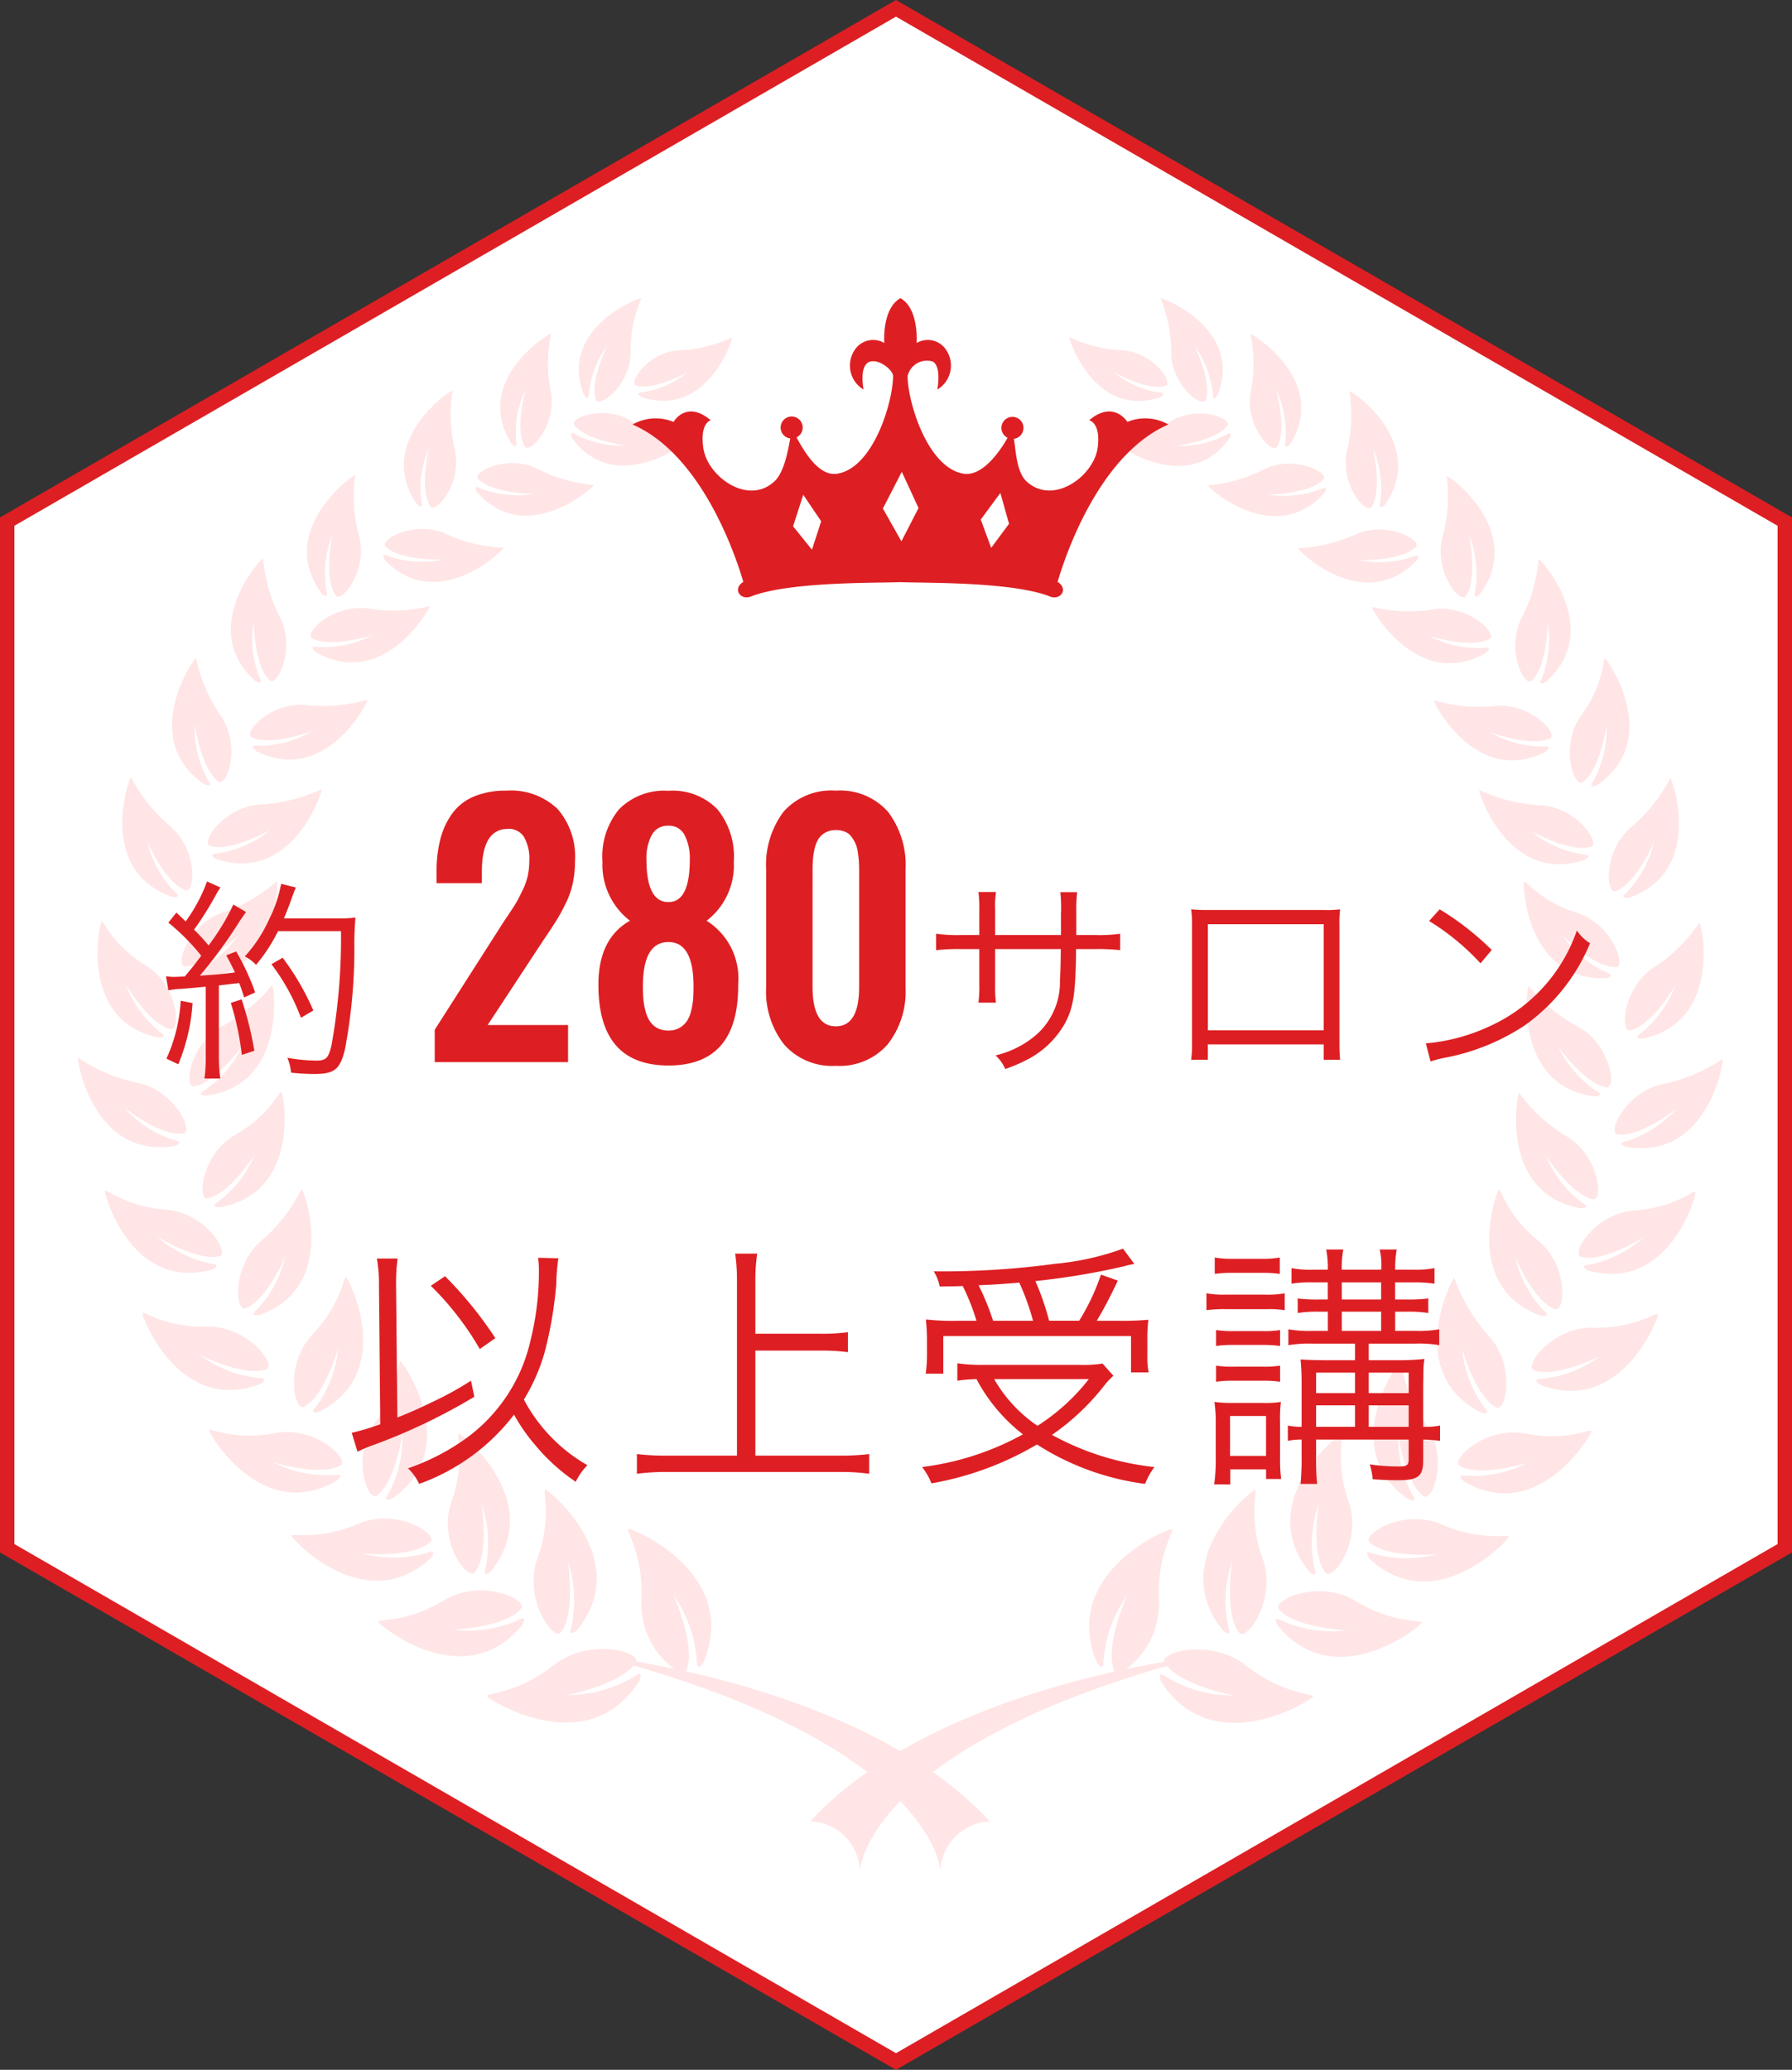 <svg xmlns="http://www.w3.org/2000/svg" width="124.426" height="143.674" viewBox="0 0 124.426 143.674"><rect x="0" y="0" width="124.426" height="143.674" fill="#333333" stroke="none"/><g data-name="グループ 381"><path data-name="パス 509" d="M123.925 107.468v-71.26L62.212.578.499 36.208v71.26l61.713 35.63z" fill="#fff" stroke="#dd1f23"/><path data-name="パス 515" d="M40.068 113.148c3.963-4.883-1.953-9.723-2.208-9.751-.212-.014.481 1.911-.538 4.755s1.118 5.789 1.613 5.152c1.061-1.345.5-4.925.5-4.925a8.693 8.693 0 0 1 .241 4.543c-.262.806.392.226.392.226zm-5.973-4.09c3.85-4.826-1.981-9.511-2.236-9.525-.212-.014.5 1.868-.5 4.67s1.118 5.548 1.613 4.925c1.033-1.33.467-4.727.467-4.727a8.324 8.324 0 0 1 .269 4.444c-.252.793.385.213.385.213zm-6.838-5.053c4.911-3.439.764-9.412.552-9.5s-.057 1.868-1.755 4.218-.524 5.534.1 5.1c1.33-.962 1.783-4.331 1.783-4.331a8.181 8.181 0 0 1-.977 4.213c-.453.668.297.3.297.3zm-5.081-6.015c5.336-2.717 2.066-9.214 1.854-9.327-.184-.1-.311 1.84-2.307 3.935s-1.288 5.421-.609 5.053c1.444-.765 2.364-4.046 2.364-4.046a8.032 8.032 0 0 1-1.543 4.048c-.551.592.241.337.241.337zm-4.147-6.708c5.463-1.967 3.114-8.6 2.915-8.747a11.507 11.507 0 0 1-2.7 3.5c-2.18 1.769-1.9 5.053-1.2 4.784 1.486-.552 2.76-3.595 2.76-3.595a7.835 7.835 0 0 1-1.981 3.694c-.586.52.206.364.206.364zm-2.873-7.869c-.665.4.127.382.127.382 5.619-1 4.43-7.812 4.26-7.982-.142-.142-.793 1.585-3.184 2.944s-2.661 4.571-1.953 4.43c1.529-.3 3.269-3.029 3.269-3.029a7.718 7.718 0 0 1-2.519 3.255zm-.948-7.742c-.679.368.1.382.1.382 5.59-.722 4.741-7.5 4.586-7.671a11.347 11.347 0 0 1-3.283 2.746c-2.436 1.217-2.861 4.388-2.143 4.277 1.529-.226 3.368-2.831 3.368-2.831a7.393 7.393 0 0 1-2.628 3.097zm-1.359-8.591c1.514.042 3.722-2.194 3.722-2.194a7.527 7.527 0 0 1-3.057 2.562c-.708.241.042.4.042.4 5.52.212 5.789-6.5 5.675-6.68a11.126 11.126 0 0 1-3.623 2.123c-2.546.789-3.48 3.775-2.759 3.789zm2.18-7.444c5.251 1.727 7.374-4.642 7.3-4.854a11.308 11.308 0 0 1-4.061 1.047c-2.661.057-4.373 2.675-3.694 2.887 1.429.453 4.175-1.09 4.175-1.09a7.52 7.52 0 0 1-3.651 1.613c-.748.043-.069.397-.069.397zm2.439-8.463c1.316.651 4.175-.41 4.175-.41a7.281 7.281 0 0 1-3.736 1c-.722-.071-.127.368-.127.368 4.784 2.434 7.77-3.354 7.742-3.567a11.025 11.025 0 0 1-4.062.4c-2.581-.367-4.619 1.897-3.992 2.209zm4.2-6.868c1.274.708 4.189-.212 4.189-.212a7.3 7.3 0 0 1-3.779.821c-.722-.113-.142.354-.142.354 4.656 2.661 7.911-2.972 7.9-3.184a10.774 10.774 0 0 1-4.076.184c-2.551-.463-4.702 1.701-4.092 2.037zm13.3-6.284a10.413 10.413 0 0 1-3.85-.892c-2.25-1.118-4.812.34-4.345.807 1 1 3.963.906 3.963.906a7.152 7.152 0 0 1-3.751-.226c-.651-.3-.226.3-.226.3 3.64 3.708 8.169-.693 8.209-.892zm6.256-4.359a10.388 10.388 0 0 1-3.736-1.033c-2.151-1.189-4.727.142-4.288.609.948 1.019 3.835 1.047 3.835 1.047a7.094 7.094 0 0 1-3.667-.38c-.623-.326-.226.283-.226.283 3.426 3.808 8.042-.325 8.084-.523zm6.284-2.916a9.84 9.84 0 0 1-3.467-1.387c-1.939-1.359-4.543-.368-4.161.142.793 1.076 3.567 1.415 3.567 1.415a6.654 6.654 0 0 1-3.467-.75c-.552-.368-.255.241-.255.241 2.86 3.98 7.714.527 7.785.343zm-3.34-3.987c1.231.382 3.581-.92 3.581-.92a6.6 6.6 0 0 1-3.128 1.387c-.637.028-.057.34-.057.34 4.5 1.486 6.326-3.963 6.27-4.147a9.58 9.58 0 0 1-3.5.892c-2.273.013-3.744 2.278-3.166 2.448zm-7.91 86.046s.439-.75-.3-.34a8.663 8.663 0 0 1-4.5.665s3.623-.156 4.727-1.472c.524-.609-2.774-2.137-5.364-.566s-4.614 1.274-4.557 1.472c.073.273 5.989 5.113 9.994.241zm-6.609-5.01a8.374 8.374 0 0 1-4.458.042s3.425.326 4.685-.793c.594-.524-2.293-2.434-5.024-1.26s-4.656.609-4.614.821c.042.241 5.123 5.732 9.666 1.557 0 .004.523-.675-.255-.364zm-6.281-5.007s.637-.524-.17-.4a8.247 8.247 0 0 1-4.23-.883s3.255 1.019 4.685.212c.665-.368-1.741-2.774-4.571-2.236s-4.543-.4-4.557-.184 3.643 6.508 8.843 3.491zm-5.321-6.708s.722-.41-.1-.425a8.223 8.223 0 0 1-4.034-1.585s3.043 1.529 4.586.977c.722-.269-1.26-3.029-4.147-2.958s-4.416-1.132-4.458-.934c-.059.24 2.545 7.034 8.15 4.925zm-3.329-7.954s.736-.34-.057-.41a7.983 7.983 0 0 1-3.751-1.882s2.8 1.755 4.331 1.359c.722-.184-.934-3.029-3.736-3.227s-4.161-1.5-4.218-1.3 1.826 7.002 7.431 5.46zm-2.6-8.577s.75-.255-.014-.41a7.644 7.644 0 0 1-3.458-2.234s2.548 2.01 4.09 1.769c.722-.1-.594-3.057-3.312-3.538a11.228 11.228 0 0 1-3.991-1.713c-.099.21 1.048 7.032 6.68 6.126zm-1.15-7.529s.778.042.142-.382a7.7 7.7 0 0 1-2.378-3.312s1.613 2.76 3.114 3.114c.708.17.566-3.029-1.755-4.444s-2.9-3.156-3.043-3.015-1.586 6.85 3.92 8.039zm.977-9.766s.764.127.184-.354a7.525 7.525 0 0 1-1.911-3.5s1.245 2.887 2.661 3.4c.665.241.906-2.887-1.175-4.543a11.313 11.313 0 0 1-2.6-3.3c-.189.131-2.369 6.472 2.84 8.297zm2.223-7.826s.693.326.269-.283a7.477 7.477 0 0 1-.92-3.878s.439 3.114 1.656 3.977c.58.41 1.642-2.533.071-4.685a10.753 10.753 0 0 1-1.628-3.878c-.2.071-3.993 5.605.552 8.747zm3.552-7.161s.623.4.3-.241a7.216 7.216 0 0 1-.41-3.85s.042 3.057 1.118 4.048c.51.467 1.882-2.25.637-4.515a11.115 11.115 0 0 1-1.1-3.935c-.221.043-4.538 4.912-.547 8.492zm4.939-6.27a7.343 7.343 0 0 1 .41-3.85s-.609 2.986.241 4.189c.4.566 2.321-1.8 1.585-4.274a10.569 10.569 0 0 1-.241-4.076c-.212.014-5.477 3.85-2.335 8.195-.001 0 .522.524.338-.184zm6.6-6.185a7 7 0 0 1 .524-3.722s-.679 2.873.1 4.062c.368.552 2.307-1.67 1.656-4.09a10.786 10.786 0 0 1-.113-3.949c-.212 0-5.421 3.567-2.491 7.869-.022-.015.473.509.318-.17zm6.581-4.189A6.906 6.906 0 0 1 36.505 27s-.778 2.788-.071 3.991c.34.566 2.321-1.543 1.783-3.949a9.947 9.947 0 0 1 .051-3.878c-.2-.014-5.463 3.269-2.774 7.6 0 .014.467.541.34-.142zm5.053-3.326a6.654 6.654 0 0 1 1.274-3.3s-1.245 2.491-.793 3.751c.226.594 2.477-1.033 2.406-3.4a9.514 9.514 0 0 1 .744-3.643c-.2-.042-5.746 2.109-3.991 6.68.014-.018.335.577.353-.088zm6.702 88.708a.375.375 0 0 0 .071-.085c.665-1.7-.906-5.208-.906-5.208a9.079 9.079 0 0 1 1.628 4.543c-.014.92.467.113.467.113 2.548-6.185-4.954-9.3-5.222-9.242-.226.042 1.076 1.8.906 5.01a5.591 5.591 0 0 0 2.264 4.7 65.104 65.104 0 0 0-2.632-.51c.17-.708-3.3-1.642-5.732.269-2.533 2-4.713 1.925-4.628 2.137.113.241 6.963 4.6 10.572-1.033 0 0 .368-.863-.354-.311a9.115 9.115 0 0 1-4.656 1.274s3.425-.665 4.628-2.052c20.946 6.086 21.3 14.266 21.3 14.266a3.567 3.567 0 0 1 3.439-3.439c-5.591-6.071-15.017-9.057-21.145-10.432z" fill="#ffe5e5"/><path data-name="パス 516" d="M86.039 113.332c.5.637 2.647-2.293 1.628-5.138s-.325-4.77-.538-4.755c-.255.014-6.171 4.854-2.222 9.737 0 0 .651.58.382-.226a8.545 8.545 0 0 1 .255-4.543c.017-.002-.567 3.581.495 4.925zm5.987-4.175c.481.623 2.59-2.123 1.613-4.925s-.283-4.685-.5-4.67c-.241.014-6.086 4.7-2.25 9.525 0 0 .623.58.382-.226a8.321 8.321 0 0 1 .283-4.444c.007.013-.562 3.41.471 4.74zm6.822-5.307c.623.453 1.8-2.746.113-5.081s-1.543-4.288-1.741-4.218c-.226.085-4.373 6.057.538 9.5 0 0 .75.368.3-.311a8.025 8.025 0 0 1-.962-4.218c-.018-.003.421 3.383 1.751 4.328zm5.038-6.157c.679.368 1.4-2.972-.594-5.053a11.837 11.837 0 0 1-2.308-3.935c-.212.113-3.5 6.609 1.84 9.341 0 0 .793.255.241-.354a8.163 8.163 0 0 1-1.543-4.048c.014.016.92 3.285 2.364 4.049zm4.076-6.822c.708.269.991-3.029-1.189-4.784s-2.533-3.609-2.7-3.5c-.184.142-2.562 6.779 2.916 8.747 0 0 .793.156.2-.368a7.968 7.968 0 0 1-1.981-3.694s1.268 3.048 2.753 3.599zm2.647-7.628c.722.142.453-3.085-1.939-4.43a11.185 11.185 0 0 1-3.185-2.944c-.17.17-1.359 6.977 4.246 8 0 0 .793.014.127-.382a7.8 7.8 0 0 1-2.519-3.255c.014-.018 1.741 2.714 3.269 3.011zm.934-7.77c.722.1.3-3.071-2.123-4.288a11.348 11.348 0 0 1-3.284-2.746c-.142.17-1 6.949 4.586 7.671 0 0 .778-.028.113-.382a7.773 7.773 0 0 1-2.647-3.085s1.84 2.618 3.354 2.83zm-2.095-12.129c-2.533-.778-3.51-2.293-3.623-2.123s.156 6.892 5.675 6.68c0 0 .75-.142.042-.4a7.639 7.639 0 0 1-3.057-2.562s2.208 2.236 3.722 2.194c.708.004-.212-2.996-2.759-3.789zm1.033-4.571c.679-.212-1.033-2.845-3.694-2.887a11.331 11.331 0 0 1-4.076-1.047c-.057.212 2.052 6.581 7.289 4.854 0 0 .679-.354-.071-.382a7.415 7.415 0 0 1-3.637-1.628c.014 0 2.759 1.543 4.189 1.09zM99.569 48.611c-.028.212 2.944 6 7.728 3.581 0 0 .609-.439-.113-.368a7.381 7.381 0 0 1-3.736-1s2.859 1.061 4.175.425c.623-.3-1.415-2.576-3.977-2.222a11.232 11.232 0 0 1-4.077-.416zm-4.317-6.482c-.014.212 3.241 5.859 7.9 3.2 0 0 .58-.467-.142-.354a7.3 7.3 0 0 1-3.779-.835s2.9.92 4.189.212c.609-.326-1.543-2.505-4.076-2.024a10.927 10.927 0 0 1-4.092-.199zm-1.274-4.968a10.9 10.9 0 0 1-3.85.892c.042.212 4.557 4.614 8.195.892 0 0 .425-.594-.227-.3a7.152 7.152 0 0 1-3.751.226s2.944.1 3.963-.906c.482-.45-2.079-1.908-4.329-.804zm-6.383-4.5a10.389 10.389 0 0 1-3.734 1.033c.057.2 4.656 4.331 8.081.538 0 0 .382-.594-.241-.283a7.08 7.08 0 0 1-3.666.382s2.9-.028 3.85-1.047c.452-.479-2.124-1.798-4.289-.623zm-6.534-3.27a9.841 9.841 0 0 1-3.467 1.387c.057.184 4.911 3.637 7.77-.34 0 0 .3-.609-.255-.241a6.776 6.776 0 0 1-3.453.75s2.76-.34 3.566-1.4c.364-.524-2.226-1.514-4.161-.156zm-.524-1.812s.58-.3-.057-.34a6.351 6.351 0 0 1-3.128-1.387s2.349 1.316 3.581.934c.58-.184-.892-2.434-3.17-2.477a9.7 9.7 0 0 1-3.5-.892c-.042.188 1.77 5.635 6.27 4.163zm6.015 88.059c-2.434-1.925-5.9-.991-5.732-.283-.75.127-1.642.3-2.632.5a5.6 5.6 0 0 0 2.279-4.7c-.17-3.213 1.132-4.954.906-5.01-.269-.057-7.77 3.043-5.222 9.242 0 0 .481.793.467-.113a9.089 9.089 0 0 1 1.642-4.543s-1.571 3.51-.906 5.208a.145.145 0 0 0 .071.085c-6.142 1.373-15.568 4.345-21.159 10.4a3.567 3.567 0 0 1 3.439 3.439s.368-8.18 21.314-14.224c1.189 1.387 4.614 2.052 4.614 2.052a8.929 8.929 0 0 1-4.656-1.288c-.736-.538-.368.311-.368.311 3.595 5.633 10.459 1.3 10.558 1.047.08-.197-2.085-.14-4.619-2.122zm7.614-4.486c-2.59-1.585-5.887-.057-5.364.552 1.1 1.3 4.727 1.472 4.727 1.472a8.662 8.662 0 0 1-4.5-.665c-.75-.425-.3.34-.3.34 3.991 4.854 9.921.028 9.992-.212.055-.213-1.969.085-4.56-1.486zm5.973-5.321c-2.732-1.189-5.619.722-5.024 1.245 1.26 1.118 4.685.807 4.685.807a8.374 8.374 0 0 1-4.458-.042c-.778-.311-.241.368-.241.368 4.529 4.189 9.624-1.3 9.666-1.543.024-.212-1.9.354-4.632-.835zm5.8-6.312c-2.845-.552-5.251 1.854-4.571 2.236 1.415.807 4.671-.212 4.671-.212a8.107 8.107 0 0 1-4.232.892c-.807-.127-.156.4-.156.4 5.18 3.015 8.874-3.255 8.846-3.5-.016-.198-1.729.736-4.559.184zm4.713-7.36c-2.887-.071-4.869 2.689-4.147 2.958 1.543.552 4.585-.977 4.585-.977a8.078 8.078 0 0 1-4.034 1.571c-.821 0-.085.425-.085.425 5.6 2.123 8.209-4.67 8.152-4.9s-1.585.994-4.472.923zm2.859-8.138c-2.788.184-4.458 3.029-3.736 3.227 1.529.4 4.331-1.345 4.331-1.345a7.983 7.983 0 0 1-3.75 1.882c-.793.071-.057.41-.057.41 5.6 1.543 7.5-5.237 7.43-5.463-.059-.197-1.431 1.105-4.219 1.289zm-1.2-5.279c1.543.226 4.09-1.769 4.09-1.769a7.769 7.769 0 0 1-3.468 2.236c-.764.156 0 .41 0 .41 5.633.92 6.779-5.9 6.68-6.114a11.545 11.545 0 0 1-3.991 1.713c-2.707.467-4.037 3.411-3.315 3.524zm.892-7.218c1.5-.34 3.114-3.114 3.114-3.114a7.627 7.627 0 0 1-2.378 3.3c-.637.425.142.382.142.382 5.505-1.189 4.09-7.883 3.92-8.039a11.118 11.118 0 0 1-3.043 3.015c-2.312 1.428-2.468 4.612-1.76 4.456zm-1.019-9.666c1.415-.51 2.661-3.4 2.661-3.4a7.593 7.593 0 0 1-1.911 3.5c-.58.481.184.354.184.354 5.208-1.812 3.029-8.152 2.859-8.294a11.313 11.313 0 0 1-2.6 3.3c-2.104 1.667-1.863 4.795-1.198 4.54zm-2.298-7.553c1.231-.877 1.67-3.977 1.67-3.977a7.586 7.586 0 0 1-.92 3.878c-.425.623.269.283.269.283 4.543-3.128.764-8.676.552-8.747-.184-.071-.057 1.713-1.628 3.864s-.523 5.105.057 4.699zm-3.538-7.048c1.076-.991 1.118-4.034 1.118-4.034a7.358 7.358 0 0 1-.41 3.85c-.34.651.3.241.3.241 4.005-3.581-.311-8.449-.524-8.506a10.744 10.744 0 0 1-1.1 3.935c-1.271 2.262.107 4.976.616 4.509zm-4.571-5.873c.835-1.2.241-4.189.241-4.189a7.361 7.361 0 0 1 .41 3.85c-.184.708.34.184.34.184 3.156-4.345-2.095-8.195-2.321-8.195a10.931 10.931 0 0 1-.241 4.076c-.75 2.471 1.174 4.835 1.571 4.269zm-6.553-6.185c.778-1.175.113-4.062.113-4.062a7.145 7.145 0 0 1 .509 3.722c-.17.679.34.156.34.156 2.93-4.3-2.279-7.869-2.491-7.869a10.785 10.785 0 0 1-.113 3.949c-.665 2.429 1.26 4.651 1.642 4.099zm-6.553-4.175c.722-1.189-.071-3.977-.071-3.977a6.9 6.9 0 0 1 .651 3.623c-.127.679.34.142.34.142 2.689-4.331-2.562-7.614-2.76-7.614a10.12 10.12 0 0 1 .042 3.878c-.523 2.4 1.459 4.509 1.798 3.943zm-4.954-3.255c.467-1.26-.778-3.751-.778-3.751a6.76 6.76 0 0 1 1.274 3.312c0 .665.34.071.34.071 1.769-4.571-3.779-6.737-3.977-6.694a10.069 10.069 0 0 1 .75 3.651c-.071 2.372 2.179 4 2.392 3.406z" fill="#ffe5e5"/><path data-name="パス 510" d="M81.122 29.466a3.235 3.235 0 0 0-2.843-.179s-.948-1.553-2.654-.116c0 0 .828.162.59 1.911-.27 1.975-3.091 4.04-4.939 2.334-.715-.659-.746-2.255-.88-2.954a.766.766 0 1 0-.435-.072c-.478.849-1.731 2.729-3.085 2.487-2.515-.449-3.857-5.043-3.857-6.771a1.378 1.378 0 0 1 1.747-1.01c.628.36.314 1.945.314 1.945a1.937 1.937 0 0 0 .449-2.963 1.524 1.524 0 0 0-1.885-.268s.179-2.391-1.123-3.11c-1.3.719-1.122 3.11-1.122 3.11a1.525 1.525 0 0 0-1.886.268 1.938 1.938 0 0 0 .449 2.963s-.307-1.522.322-1.881 1.725.5 1.725.947c0 1.727-1.329 6.322-3.843 6.771-1.354.242-2.383-1.665-2.861-2.515a.765.765 0 1 0-.435.072c-.134.7-.389 2.322-1.1 2.982-1.849 1.707-4.669-.358-4.939-2.334-.239-1.749.52-1.911.52-1.911-1.706-1.437-2.585.116-2.585.116a3.237 3.237 0 0 0-2.844.179c4.877 2.12 7.219 9.307 7.69 10.923-.778.492-.2 1.3.528 1.018 2.651-1.06 8.973-.93 10.383-1 1.411.072 7.733-.058 10.384 1 .728.283 1.306-.525.528-1.018.469-1.615 2.81-8.802 7.687-10.924zm-24.745 8.692l-1.311-1.629.707-2.185 1.245 1.841zm6.212-.582L61.303 35.3l1.313-2.552 1.161 2.518zm6.233.452l-.725-1.962 1.363-1.848.6 2.141z" fill="#dd1f23"/><path d="M11.691 68.745a5.433 5.433 0 0 1 .915-.105c.57-.045.57-.045 1.68-.15v4.83a11.124 11.124 0 0 1-.089 1.545h1.1a10.892 10.892 0 0 1-.1-1.53V68.4c.57-.06.915-.105 1.035-.12a2.413 2.413 0 0 0 .375-.045c.15.39.195.525.345 1l.765-.345a16.249 16.249 0 0 0-1.32-2.845l-.69.27a12.61 12.61 0 0 1 .6 1.185c-1.035.135-1.305.15-2.43.225a32.846 32.846 0 0 0 2.775-3.8c.21-.3.3-.435.435-.615l-.885-.525a15.364 15.364 0 0 1-1.721 2.84 15.033 15.033 0 0 0-1.005-1.095 23 23 0 0 0 1.485-2.355 5.443 5.443 0 0 1 .345-.57l-.93-.42a11.16 11.16 0 0 1-1.485 2.775c-.24-.24-.315-.3-.645-.615l-.555.7a14.876 14.876 0 0 1 2.28 2.295c-.435.585-.585.78-1.14 1.44-.24.015-.69.03-.765.03a3.419 3.419 0 0 1-.54-.045zm11.985-4.11a42.01 42.01 0 0 1-.645 7.845c-.21.96-.375 1.14-1.08 1.14a11.836 11.836 0 0 1-1.995-.195 3.608 3.608 0 0 1 .255 1.035c.6.06 1.155.09 1.59.09 1.44 0 1.815-.315 2.16-1.755A37.568 37.568 0 0 0 24.606 66a22.58 22.58 0 0 1 .075-2.31 8.118 8.118 0 0 1-1.215.06h-3.75c.195-.48.315-.78.435-1.11.27-.75.27-.75.39-1.035l-1.02-.255a9.391 9.391 0 0 1-.84 2.475 9.738 9.738 0 0 1-1.684 2.565 2.73 2.73 0 0 1 .78.585 11.667 11.667 0 0 0 1.53-2.34zm-11.13 4.83a11.1 11.1 0 0 1-.99 4.02l.825.39a13.283 13.283 0 0 0 .99-4.245zm3.48.15a19.785 19.785 0 0 1 .765 3.61l.87-.285a23.876 23.876 0 0 0-.885-3.57zm5.73.525a17.98 17.98 0 0 0-2.13-3.66l-.78.45a14.528 14.528 0 0 1 2.051 3.72zm8.429 3.585v-2.246l4.548-7.12q.1-.168.55-.837t.6-.932q.146-.264.41-.809a4.3 4.3 0 0 0 .359-1.022 5.178 5.178 0 0 0 .1-1.016 2.989 2.989 0 0 0-.387-1.673 1.252 1.252 0 0 0-1.2-.528q-1.707.079-1.707 2.987v.775h-3.145v-.8a8.842 8.842 0 0 1 .27-2.285 5.247 5.247 0 0 1 .831-1.769 3.56 3.56 0 0 1 1.51-1.168 5.657 5.657 0 0 1 2.229-.4 4.683 4.683 0 0 1 3.566 1.275 5.046 5.046 0 0 1 1.207 3.611 7.437 7.437 0 0 1-.146 1.5 5.91 5.91 0 0 1-.472 1.381q-.326.674-.606 1.134t-.775 1.19q-.056.079-.084.124t-.073.107q-.045.062-.079.118l-3.83 5.829h5.582v2.574zm16.228-11.107q1.482 0 1.482-2.942a3.524 3.524 0 0 0-.359-1.707 1.2 1.2 0 0 0-1.123-.651 1.238 1.238 0 0 0-1.162.646 3.445 3.445 0 0 0-.365 1.7q0 2.954 1.527 2.954zm-.786 8.737a1.646 1.646 0 0 0 .786.18 1.505 1.505 0 0 0 .775-.191 1.518 1.518 0 0 0 .511-.472 2.285 2.285 0 0 0 .292-.713 4.915 4.915 0 0 0 .135-.814q.028-.382.028-.876 0-3.077-1.741-3.077-1.774 0-1.774 3.077 0 .494.034.887a4.855 4.855 0 0 0 .146.82 2.382 2.382 0 0 0 .3.708 1.518 1.518 0 0 0 .508.471zm.786 2.605q-4.885 0-4.863-5.649.011-3.167 2.19-4.4a4.9 4.9 0 0 1-1.909-4.1 5.14 5.14 0 0 1 1.146-3.627 4.4 4.4 0 0 1 3.437-1.292 4.316 4.316 0 0 1 3.414 1.3 5.208 5.208 0 0 1 1.123 3.622 4.851 4.851 0 0 1-1.887 4.1 4.721 4.721 0 0 1 2.19 4.4q.055 5.647-4.841 5.647zm15.217-1.459a4.432 4.432 0 0 1-3.594 1.482 4.432 4.432 0 0 1-3.593-1.482 5.941 5.941 0 0 1-1.246-3.953v-8.187a6.131 6.131 0 0 1 1.207-4.015 4.434 4.434 0 0 1 3.633-1.466 4.432 4.432 0 0 1 3.621 1.471 6.1 6.1 0 0 1 1.219 4.01v8.187a5.941 5.941 0 0 1-1.247 3.953zm-5.211-4q0 2.74 1.617 2.74t1.617-2.74v-8.086q0-.359-.022-.657t-.073-.635a2.144 2.144 0 0 0-.168-.59 2.516 2.516 0 0 0-.286-.472 1.045 1.045 0 0 0-.444-.331 1.637 1.637 0 0 0-.623-.112 1.451 1.451 0 0 0-.724.174 1.341 1.341 0 0 0-.477.432 2.092 2.092 0 0 0-.264.657 4.93 4.93 0 0 0-.124.741q-.028.343-.028.792zm12.678-3.596v-1.77a6.481 6.481 0 0 1 .06-1.215h-1.219a8.688 8.688 0 0 1 .06 1.26v1.725h-1.245a10.9 10.9 0 0 1-1.756-.09v1.14a13.808 13.808 0 0 1 1.74-.075h1.26v2.46a8.557 8.557 0 0 1-.06 1.26h1.216a8.248 8.248 0 0 1-.056-1.215V65.88h4.56c-.015 1.215-.03 1.68-.06 2.16a4.88 4.88 0 0 1-1.6 3.75 6.633 6.633 0 0 1-2.874 1.47 2.687 2.687 0 0 1 .674.945 11.136 11.136 0 0 0 1.74-.765 6.344 6.344 0 0 0 2.446-2.475c.555-1.08.705-2.04.735-5.085h1.32a13.808 13.808 0 0 1 1.74.075v-1.14a10.9 10.9 0 0 1-1.755.09h-1.29v-1.58a10.286 10.286 0 0 1 .06-1.395h-1.17a9.97 9.97 0 0 1 .045 1.515v1.46zm22.811 7.59v1.065h1.14c-.03-.315-.045-.705-.045-1.155V64.29a8.136 8.136 0 0 1 .045-1.17 7.8 7.8 0 0 1-1.17.045h-8a10.8 10.8 0 0 1-1.17-.045 7.693 7.693 0 0 1 .06 1.17v8.145a7.793 7.793 0 0 1-.06 1.125h1.155v-1.065zm0-.975h-8.04v-7.365h8.04zm7.32-7.59a16.563 16.563 0 0 1 3.57 2.94l.78-.93a19.54 19.54 0 0 0-3.615-2.82zm.1 9.75a7.881 7.881 0 0 1 .9-.24 15.123 15.123 0 0 0 5.6-2.235 13.156 13.156 0 0 0 4.575-5.73 3 3 0 0 1-.915-.885 11.334 11.334 0 0 1-6.12 6.675 13.056 13.056 0 0 1-4.365 1.16zM37.365 87.307a6.908 6.908 0 0 1 .054.936 19.672 19.672 0 0 1-.576 4.77 11.528 11.528 0 0 1-4.914 7.128 15.6 15.6 0 0 1-3.6 1.782 3.537 3.537 0 0 1 .774 1.08 14.381 14.381 0 0 0 6.588-4.806 12.5 12.5 0 0 0 1.512 2.16 13.311 13.311 0 0 0 2.772 2.5 4.421 4.421 0 0 1 .81-1.152 11.4 11.4 0 0 1-4.41-4.554 13.169 13.169 0 0 0 1.44-3.276 27.535 27.535 0 0 0 .81-4.752 14.294 14.294 0 0 1 .144-1.782zM26.403 98.863a16.538 16.538 0 0 1-1.98.594l.4 1.314a8.171 8.171 0 0 1 1.062-.45 41.087 41.087 0 0 0 7.052-3.366l-.234-1.116a22.3 22.3 0 0 1-2.754 1.512 31.13 31.13 0 0 1-2.358 1.044l-.09-9.126v-.216a11.619 11.619 0 0 1 .108-1.692h-1.44a10.468 10.468 0 0 1 .144 1.89zm3.51-9.612a20.52 20.52 0 0 1 3.4 4.392l1.08-.756a26.866 26.866 0 0 0-3.492-4.3zm22.536 4.5h4.554a13.816 13.816 0 0 1 1.872.108v-1.386a13.45 13.45 0 0 1-1.872.108h-4.554v-3.69a12.409 12.409 0 0 1 .126-1.872h-1.53a12.573 12.573 0 0 1 .126 1.872v12.15h-4.824a17.062 17.062 0 0 1-2.124-.108v1.368a15.86 15.86 0 0 1 2.124-.126h11.988a14.254 14.254 0 0 1 2.016.126v-1.368a15.993 15.993 0 0 1-2.016.108h-5.886zm14.058-2.07a16.878 16.878 0 0 1-2.214-.09c.036.486.072.882.072 1.35v1.134a9.078 9.078 0 0 1-.09 1.278h1.222v-2.61h13.034v2.52h1.224a5.287 5.287 0 0 1-.09-1.116v-1.17a10.651 10.651 0 0 1 .072-1.368 19.187 19.187 0 0 1-2.052.072h-1.53a30.49 30.49 0 0 0 1.458-2.79l-1.17-.414a15.1 15.1 0 0 1-1.512 3.2h-2.088a17.767 17.767 0 0 0-.954-2.752 50.752 50.752 0 0 0 6.156-1.026 5.188 5.188 0 0 1 .72-.162l-.792-1.062a18.664 18.664 0 0 1-4.716 1.05 57.777 57.777 0 0 1-8.424.522 3.156 3.156 0 0 1 .414 1.058c.936-.018 1.224-.018 1.6-.036a15.268 15.268 0 0 1 .954 2.412zm2.448 0a17.181 17.181 0 0 0-1.008-2.466c1.314-.054 1.926-.108 2.826-.18a16.524 16.524 0 0 1 .954 2.646zm7.6 2.97a8.608 8.608 0 0 1-1.584.09h-6.7a11.684 11.684 0 0 1-1.8-.108v1.206a12.458 12.458 0 0 1 1.332-.108 11.905 11.905 0 0 0 3.222 3.834 19.44 19.44 0 0 1-7 2.268 4.491 4.491 0 0 1 .648 1.134 21.726 21.726 0 0 0 7.326-2.7 18.243 18.243 0 0 0 7.506 2.736 5.515 5.515 0 0 1 .648-1.17 18.91 18.91 0 0 1-7.11-2.232 16.39 16.39 0 0 0 3.654-3.456 5.286 5.286 0 0 1 .612-.648zm-.954 1.08a14.139 14.139 0 0 1-3.564 3.24 9.8 9.8 0 0 1-3.006-3.24zm18.482-2.466v1.152h-1.8c-1.008 0-1.476-.018-1.98-.054a17.173 17.173 0 0 1 .072 1.746v2.934a4.384 4.384 0 0 1-.954-.09v1.062a4.637 4.637 0 0 1 .954-.09v1.1a18.951 18.951 0 0 1-.072 1.98h1.152a16.08 16.08 0 0 1-.072-1.98v-1.1h6.426v1.368c0 .414-.126.5-.648.5a13.581 13.581 0 0 1-2.052-.144 4.661 4.661 0 0 1 .2 1.026c.576.054 1.26.072 1.782.072 1.368 0 1.728-.27 1.728-1.368v-1.454a10.021 10.021 0 0 1 1.17.09v-1.062a5.119 5.119 0 0 1-1.17.09v-2.88c.018-.954.018-.954.018-1.242.018-.144.018-.306.072-.594a14.837 14.837 0 0 1-1.746.09h-2.126v-1.152h3.222a8.54 8.54 0 0 1 1.674.108v-1.1a8.326 8.326 0 0 1-1.674.108h-1.386v-1.33h.824a8.492 8.492 0 0 1 1.476.09v-1.008a11 11 0 0 1-1.476.072h-.828v-1.188h1.206a9.443 9.443 0 0 1 1.53.09v-1.082a7.012 7.012 0 0 1-1.53.108h-1.202a7.537 7.537 0 0 1 .108-1.4h-1.184a4.74 4.74 0 0 1 .108 1.4h-2.74a6.322 6.322 0 0 1 .108-1.4h-1.188a6.547 6.547 0 0 1 .108 1.4h-.972a6.809 6.809 0 0 1-1.548-.108v1.08a9.047 9.047 0 0 1 1.53-.09h.99v1.19h-.612a10.663 10.663 0 0 1-1.476-.072v1.008a8.367 8.367 0 0 1 1.476-.09h.616v1.332h-1.048a8.742 8.742 0 0 1-1.692-.108v1.1a8.633 8.633 0 0 1 1.692-.108zm0 5.778h-2.7v-1.494h2.7zm.954 0v-1.494h2.772v1.494zm-.954-2.34h-2.7v-1.422h2.7zm.954 0v-1.422h2.772v1.422zm-1.872-4.32v-1.332h2.732v1.332zm0-2.178v-1.188h2.732v1.188zm-8.82-1.78a9.131 9.131 0 0 1 1.314-.072h1.89a9.625 9.625 0 0 1 1.314.072v-1.136a6.935 6.935 0 0 1-1.314.09h-1.89a6.821 6.821 0 0 1-1.314-.09zm-.576 2.52a9.74 9.74 0 0 1 1.386-.072h2.808a7.377 7.377 0 0 1 1.242.072v-1.17a6.649 6.649 0 0 1-1.368.09h-2.682a7.068 7.068 0 0 1-1.386-.09zm.666 2.484a8.241 8.241 0 0 1 1.242-.072h2a8.52 8.52 0 0 1 1.206.072v-1.104a7.037 7.037 0 0 1-1.206.072h-2a7.514 7.514 0 0 1-1.242-.072zm0 2.484a7.694 7.694 0 0 1 1.224-.072h2a7.839 7.839 0 0 1 1.224.072v-1.118a7.274 7.274 0 0 1-1.224.072h-1.982a7.242 7.242 0 0 1-1.242-.072zm.99 7.128v-1.046h2.484v.666h1.044a10.878 10.878 0 0 1-.072-1.458v-2.378a10.791 10.791 0 0 1 .054-1.512 6.577 6.577 0 0 1-1.17.072h-2.2a9.048 9.048 0 0 1-1.242-.072 10.239 10.239 0 0 1 .09 1.62v2.322a11.584 11.584 0 0 1-.108 1.782zm-.018-4.752h2.5v2.772h-2.5z" fill="#dd1f23"/></g></svg>